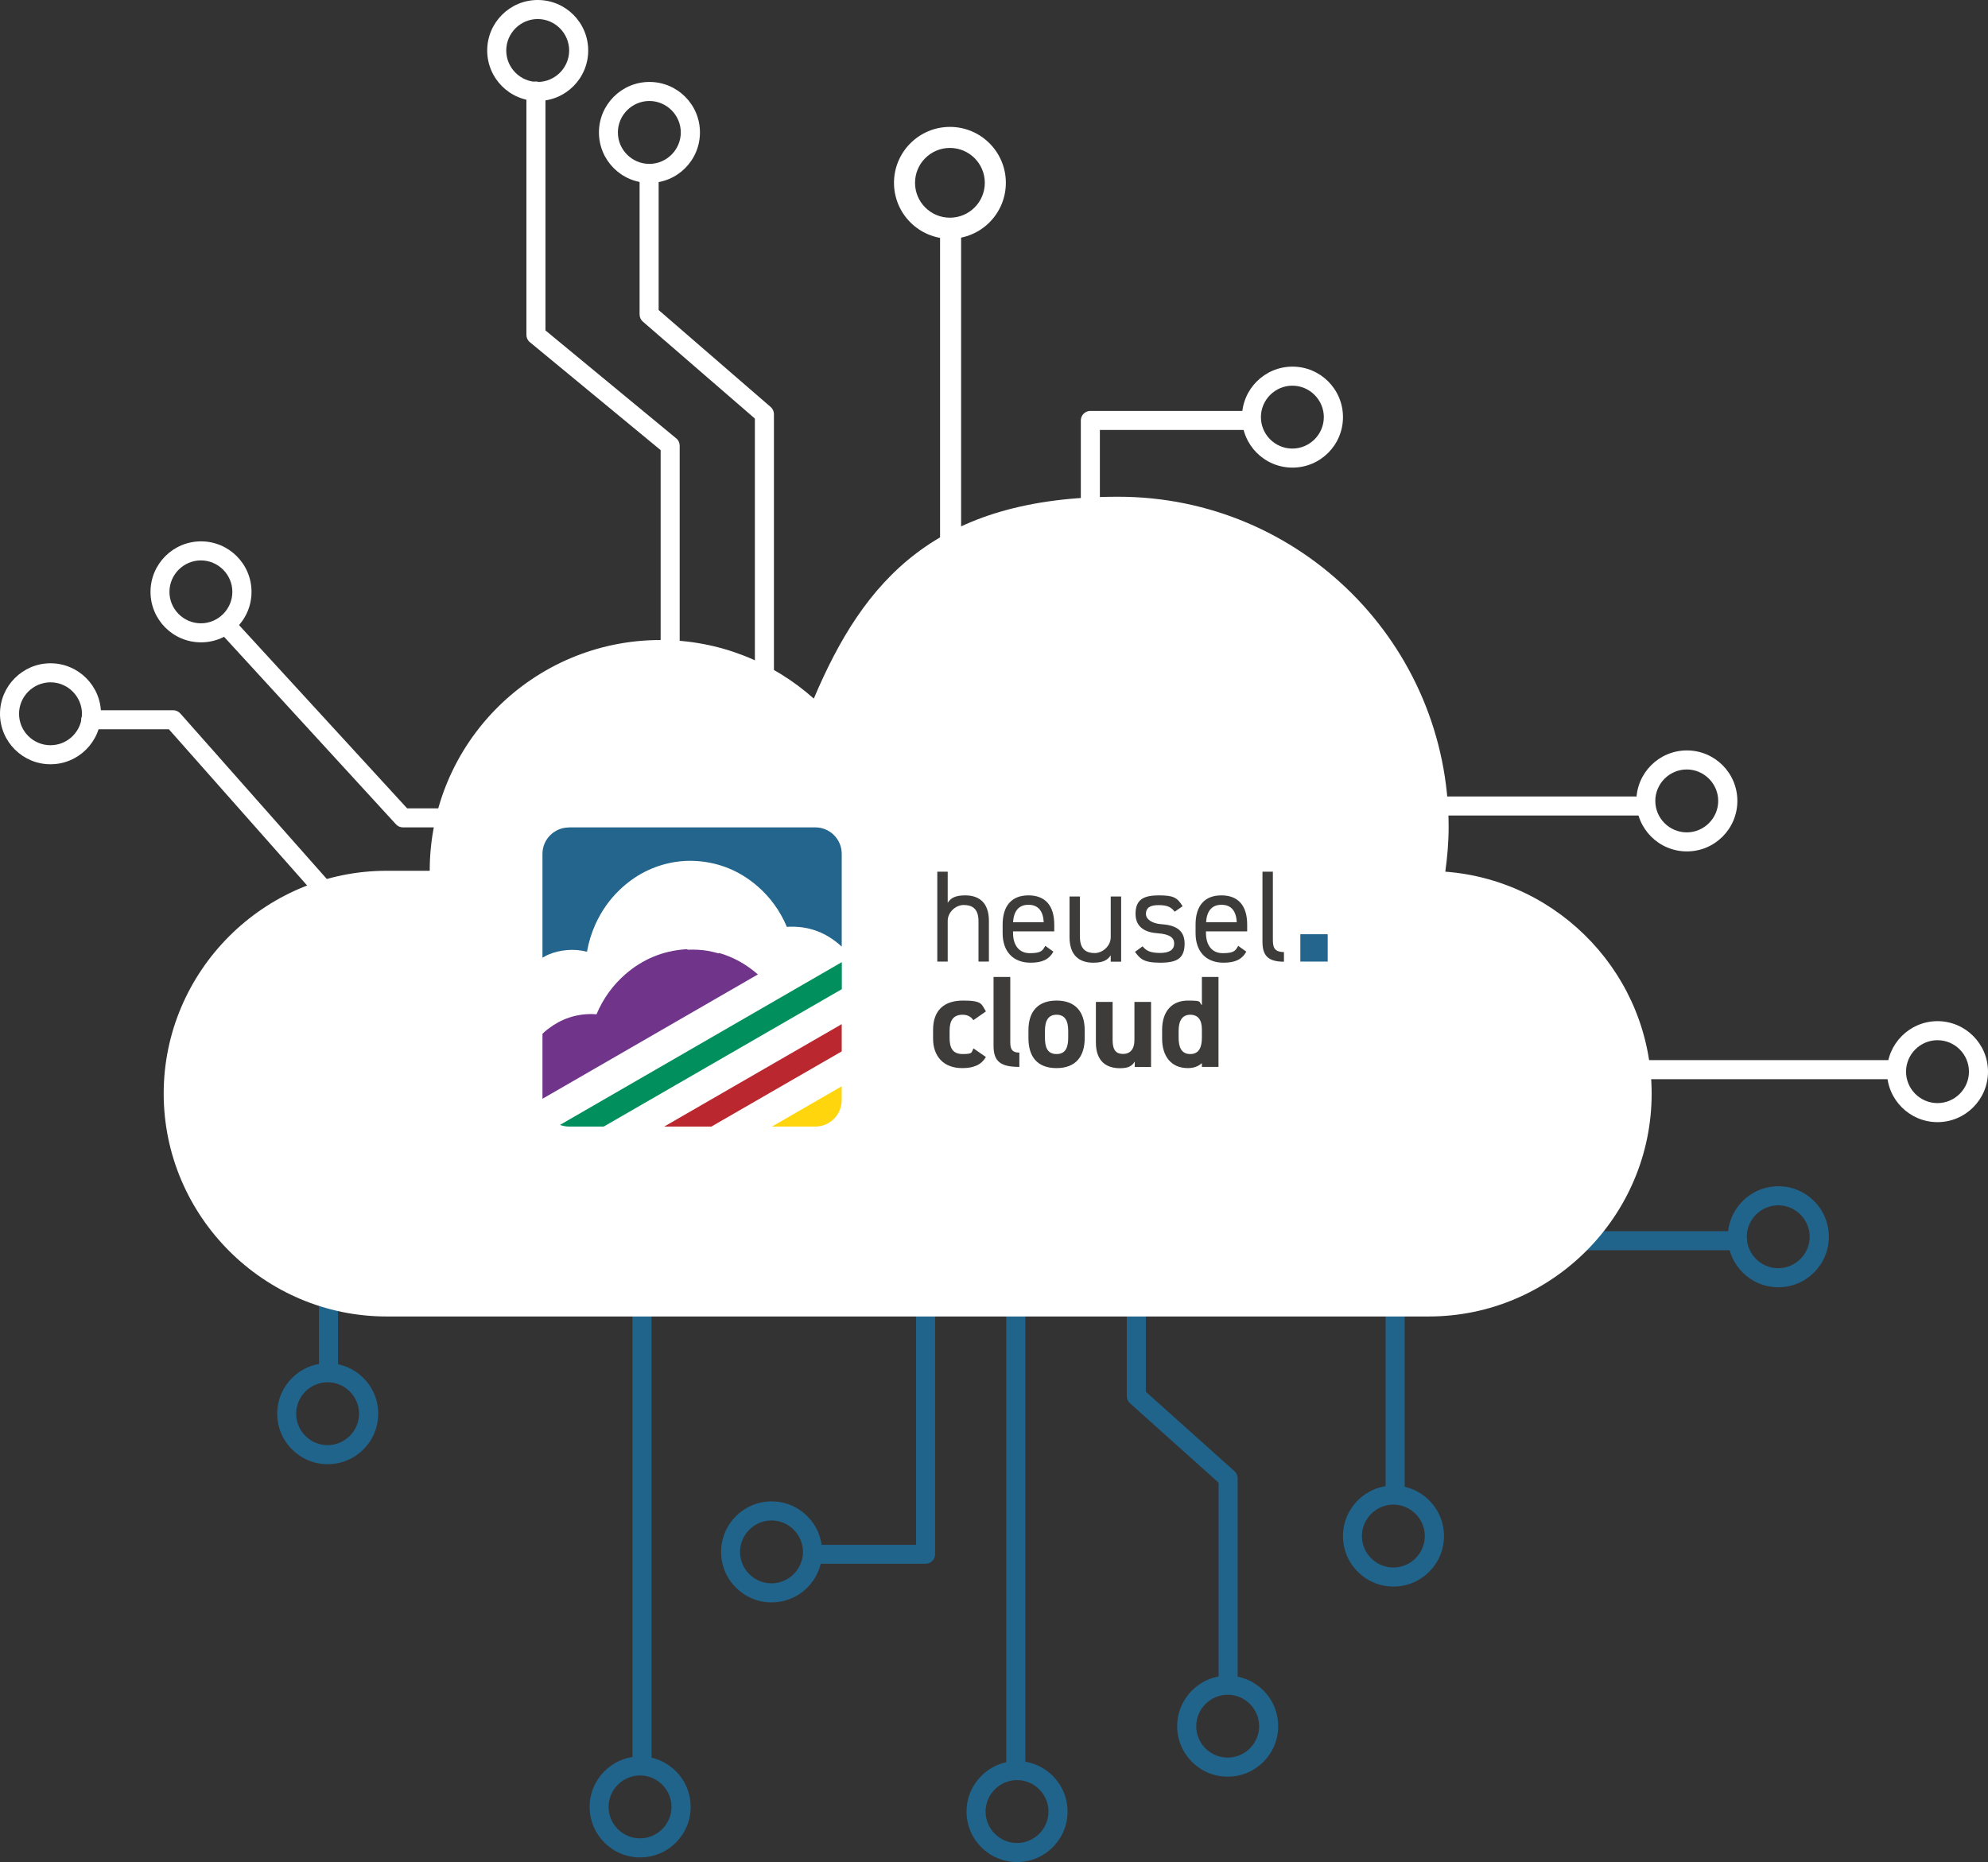 <svg xmlns="http://www.w3.org/2000/svg" xmlns:xlink="http://www.w3.org/1999/xlink" id="_01" data-name="01" viewBox="0 0 1795 1681.6"><rect x="0" y="0" width="1795" height="1681.6" fill="#333333" stroke="none"/><defs><style>      .cls-1 {        fill: #ffd50e;      }      .cls-1, .cls-2, .cls-3, .cls-4, .cls-5, .cls-6, .cls-7, .cls-8, .cls-9 {        stroke-width: 0px;      }      .cls-10 {        clip-path: url(#clippath);      }      .cls-2 {        fill: none;      }      .cls-3 {        fill: #ba272e;      }      .cls-4 {        fill: #23658c;      }      .cls-11 {        clip-path: url(#clippath-1);      }      .cls-5 {        fill: #3d3c3b;      }      .cls-6 {        fill: #70358b;      }      .cls-7 {        fill: #21648b;      }      .cls-8 {        fill: #008f5d;      }      .cls-9 {        fill: #fff;      }    </style><clipPath id="clippath"><rect class="cls-2" x="489.8" y="747.2" width="709" height="270.2"></rect></clipPath><clipPath id="clippath-1"><rect class="cls-2" x="489.8" y="747.2" width="709" height="270.2"></rect></clipPath></defs><g><path class="cls-9" d="M1703.8,967.8c0-25.1,20.5-45.6,45.6-45.6s45.6,20.4,45.6,45.6-20.5,45.6-45.6,45.6-45.6-20.4-45.6-45.6ZM1721,967.8c0,15.7,12.8,28.4,28.4,28.4s28.4-12.8,28.4-28.4-12.7-28.4-28.4-28.4-28.4,12.8-28.4,28.4Z"></path><path class="cls-9" d="M0,644.6c0-25.1,20.5-45.6,45.6-45.6s45.6,20.4,45.6,45.6-20.5,45.6-45.6,45.6S0,669.8,0,644.6ZM17.2,644.6c0,15.7,12.7,28.4,28.4,28.4s28.4-12.8,28.4-28.4-12.8-28.4-28.4-28.4-28.4,12.8-28.4,28.4Z"></path><path class="cls-9" d="M984.5,601.4c4.7,0,8.6-3.8,8.6-8.6v-204.5h134.4c4.7,0,8.6-3.8,8.6-8.6s-3.8-8.6-8.6-8.6h-143c-4.7,0-8.6,3.8-8.6,8.6v213.1c0,4.7,3.8,8.6,8.6,8.6Z"></path><path class="cls-9" d="M858.3,574c5.3,0,9.5-4.3,9.5-9.5V208.1c0-5.3-4.3-9.5-9.5-9.5s-9.5,4.3-9.5,9.5v356.4c0,5.3,4.3,9.5,9.5,9.5Z"></path><path class="cls-9" d="M605.1,608.5c4.7,0,8.6-3.8,8.6-8.6v-197.4c0-2.6-1.1-5-3.1-6.6l-118.1-97.5V82.2c0-4.7-3.8-8.6-8.6-8.6s-8.6,3.8-8.6,8.6v220.2c0,2.6,1.1,5,3.1,6.6l118.1,97.5v193.3c0,4.7,3.8,8.6,8.6,8.6Z"></path><path class="cls-9" d="M690.2,619.6c4.7,0,8.6-3.8,8.6-8.6v-237c0-2.5-1.1-4.9-3-6.5l-101.1-87.5v-122.6c0-4.7-3.8-8.6-8.6-8.6s-8.6,3.8-8.6,8.6v126.6c0,2.5,1.1,4.9,3,6.5l101.1,87.5v233.1c0,4.7,3.8,8.6,8.6,8.6Z"></path><path class="cls-7" d="M296.6,1244.9c4.7,0,8.6-3.8,8.6-8.6v-157.3h241.7c4.7,0,8.6-3.8,8.6-8.6s-3.8-8.6-8.6-8.6h-250.3c-4.7,0-8.6,3.8-8.6,8.6v165.9c0,4.7,3.8,8.6,8.6,8.6Z"></path><path class="cls-9" d="M263.7,951.7h281.7c4.7,0,8.6-3.8,8.6-8.6s-3.8-8.6-8.6-8.6h-281.7c-4.7,0-8.6,3.8-8.6,8.6s3.8,8.6,8.6,8.6Z"></path><path class="cls-9" d="M299.4,820.2h244.5c4.7,0,8.6-3.8,8.6-8.6s-3.8-8.6-8.6-8.6h-240.7l-140.4-158.7c-1.6-1.8-4-2.9-6.4-2.9h-74.4c-4.7,0-8.6,3.8-8.6,8.6s3.8,8.6,8.6,8.6h70.5l140.4,158.7c1.6,1.8,4,2.9,6.4,2.9Z"></path><path class="cls-9" d="M363.8,747.2h190.2c4.7,0,8.6-3.8,8.6-8.6s-3.8-8.6-8.6-8.6h-186.4l-154.8-168.8c-3.2-3.5-8.6-3.8-12.1-.5-3.5,3.2-3.7,8.6-.5,12.1l157.3,171.6c1.6,1.8,3.9,2.8,6.3,2.8Z"></path><path class="cls-7" d="M579.7,1601c4.7,0,8.6-3.8,8.6-8.6v-429c0-4.7-3.8-8.6-8.6-8.6s-8.6,3.8-8.6,8.6v429c0,4.7,3.8,8.6,8.6,8.6Z"></path><path class="cls-7" d="M737,1412.2h98.7c4.7,0,8.6-3.8,8.6-8.6v-238.8c0-4.7-3.8-8.6-8.6-8.6s-8.6,3.8-8.6,8.6v230.3h-90.1c-4.7,0-8.6,3.8-8.6,8.6s3.8,8.6,8.6,8.6Z"></path><path class="cls-7" d="M917.2,1602.4c4.7,0,8.6-3.8,8.6-8.6v-427.6c0-4.7-3.8-8.6-8.6-8.6s-8.6,3.8-8.6,8.6v427.6c0,4.7,3.8,8.6,8.6,8.6Z"></path><path class="cls-7" d="M1108.9,1529.6c4.7,0,8.6-3.8,8.6-8.6v-185.9c0-2.4-1-4.8-2.8-6.4l-80.1-71.8v-246.4c0-4.7-3.8-8.6-8.6-8.6s-8.6,3.8-8.6,8.6v250.3c0,2.4,1,4.8,2.8,6.4l80.1,71.8v182.1c0,4.7,3.8,8.6,8.6,8.6Z"></path><path class="cls-7" d="M1259.7,1358.6c4.7,0,8.6-3.8,8.6-8.6v-212.4c0-4.7-3.8-8.6-8.6-8.6h-145.9c-4.7,0-8.6,3.8-8.6,8.6s3.8,8.6,8.6,8.6h137.3v203.8c0,4.7,3.8,8.6,8.6,8.6Z"></path><path class="cls-7" d="M1388.5,1129.1h180.2c4.7,0,8.6-3.8,8.6-8.6s-3.8-8.6-8.6-8.6h-177.1l-115.6-96.7c-1.5-1.3-3.5-2-5.5-2h-148c-4.7,0-8.6,3.8-8.6,8.6s3.8,8.6,8.6,8.6h144.9l115.6,96.7c1.5,1.3,3.5,2,5.5,2Z"></path><path class="cls-9" d="M1457.1,974.6h251c4.7,0,8.6-3.8,8.6-8.6s-3.8-8.6-8.6-8.6h-248l-137.1-109.7c-1.5-1.2-3.4-1.9-5.4-1.9h-212.4c-4.7,0-8.6,3.8-8.6,8.6s3.8,8.6,8.6,8.6h209.4l137.1,109.7c1.5,1.2,3.4,1.9,5.4,1.9Z"></path><path class="cls-9" d="M1116,736.5h366.8c4.7,0,8.6-3.8,8.6-8.6s-3.8-8.6-8.6-8.6h-366.8c-4.7,0-8.6,3.8-8.6,8.6s3.8,8.6,8.6,8.6Z"></path><path class="cls-9" d="M1121.4,376.7c0-25.1,20.4-45.6,45.6-45.6s45.6,20.4,45.6,45.6-20.4,45.6-45.6,45.6-45.6-20.4-45.6-45.6ZM1138.5,376.7c0,15.7,12.8,28.4,28.4,28.4s28.4-12.8,28.4-28.4-12.8-28.4-28.4-28.4-28.4,12.8-28.4,28.4Z"></path><path class="cls-7" d="M250.3,1276.7c0-25.1,20.4-45.6,45.6-45.6s45.6,20.4,45.6,45.6-20.4,45.6-45.6,45.6-45.6-20.4-45.6-45.6ZM267.4,1276.7c0,15.7,12.8,28.4,28.4,28.4s28.4-12.8,28.4-28.4-12.8-28.4-28.4-28.4-28.4,12.8-28.4,28.4Z"></path><path class="cls-7" d="M532.4,1631.8c0-25.1,20.4-45.6,45.6-45.6s45.6,20.4,45.6,45.6-20.4,45.6-45.6,45.6-45.6-20.4-45.6-45.6ZM549.5,1631.8c0,15.7,12.8,28.4,28.4,28.4s28.4-12.8,28.4-28.4-12.8-28.4-28.4-28.4-28.4,12.8-28.4,28.4Z"></path><path class="cls-7" d="M651.1,1401.5c0-25.1,20.4-45.6,45.6-45.6s45.6,20.4,45.6,45.6-20.4,45.6-45.6,45.6-45.6-20.4-45.6-45.6ZM668.2,1401.5c0,15.7,12.8,28.4,28.4,28.4s28.4-12.8,28.4-28.4-12.8-28.4-28.4-28.4-28.4,12.8-28.4,28.4Z"></path><path class="cls-7" d="M872.7,1636c0-25.1,20.4-45.6,45.6-45.6s45.6,20.4,45.6,45.6-20.4,45.6-45.6,45.6-45.6-20.4-45.6-45.6ZM889.9,1636c0,15.7,12.8,28.4,28.4,28.4s28.4-12.8,28.4-28.4-12.8-28.4-28.4-28.4-28.4,12.8-28.4,28.4Z"></path><path class="cls-7" d="M1062.9,1558.9c0-25.1,20.4-45.6,45.6-45.6s45.6,20.4,45.6,45.6-20.4,45.6-45.6,45.6-45.6-20.4-45.6-45.6ZM1080.1,1558.9c0,15.7,12.8,28.4,28.4,28.4s28.4-12.8,28.4-28.4-12.8-28.4-28.4-28.4-28.4,12.8-28.4,28.4Z"></path><path class="cls-7" d="M1212.6,1387.2c0-25.1,20.4-45.6,45.6-45.6s45.6,20.4,45.6,45.6-20.4,45.6-45.6,45.6-45.6-20.4-45.6-45.6ZM1229.7,1387.2c0,15.7,12.8,28.4,28.4,28.4s28.4-12.8,28.4-28.4-12.8-28.4-28.4-28.4-28.4,12.8-28.4,28.4Z"></path><path class="cls-7" d="M1560.1,1116.9c0-25.1,20.4-45.6,45.6-45.6s45.6,20.4,45.6,45.6-20.4,45.6-45.6,45.6-45.6-20.4-45.6-45.6ZM1577.2,1116.9c0,15.7,12.8,28.4,28.4,28.4s28.4-12.8,28.4-28.4-12.8-28.4-28.4-28.4-28.4,12.8-28.4,28.4Z"></path><path class="cls-9" d="M1477.5,723.3c0-25.1,20.4-45.6,45.6-45.6s45.6,20.4,45.6,45.6-20.4,45.6-45.6,45.6-45.6-20.4-45.6-45.6ZM1494.6,723.3c0,15.7,12.8,28.4,28.4,28.4s28.4-12.8,28.4-28.4-12.8-28.4-28.4-28.4-28.4,12.8-28.4,28.4Z"></path><path class="cls-9" d="M180.2,940.6c0-25.1,20.4-45.6,45.6-45.6s45.6,20.4,45.6,45.6-20.4,45.6-45.6,45.6-45.6-20.4-45.6-45.6ZM197.4,940.6c0,15.7,12.8,28.4,28.4,28.4s28.4-12.8,28.4-28.4-12.8-28.4-28.4-28.4-28.4,12.8-28.4,28.4Z"></path><path class="cls-9" d="M135.9,534.5c0-25.1,20.4-45.6,45.6-45.6s45.6,20.4,45.6,45.6-20.4,45.6-45.6,45.6-45.6-20.4-45.6-45.6ZM153,534.5c0,15.7,12.8,28.4,28.4,28.4s28.4-12.8,28.4-28.4-12.8-28.4-28.4-28.4-28.4,12.8-28.4,28.4Z"></path><path class="cls-9" d="M807.2,165.1c0-27.8,22.6-50.5,50.5-50.5s50.5,22.6,50.5,50.5-22.6,50.5-50.5,50.5-50.5-22.6-50.5-50.5ZM826.2,165.1c0,17.4,14.1,31.5,31.5,31.5s31.5-14.1,31.5-31.5-14.1-31.5-31.5-31.5-31.5,14.1-31.5,31.5Z"></path><path class="cls-9" d="M439.9,45.6c0-25.1,20.4-45.6,45.6-45.6s45.6,20.4,45.6,45.6-20.4,45.6-45.6,45.6-45.6-20.4-45.6-45.6ZM457.1,45.6c0,15.7,12.8,28.4,28.4,28.4s28.4-12.8,28.4-28.4-12.8-28.4-28.4-28.4-28.4,12.8-28.4,28.4Z"></path><path class="cls-9" d="M540.8,119.6c0-25.1,20.4-45.6,45.6-45.6s45.6,20.4,45.6,45.6-20.4,45.6-45.6,45.6-45.6-20.4-45.6-45.6ZM557.9,119.6c0,15.7,12.8,28.4,28.4,28.4s28.4-12.8,28.4-28.4-12.8-28.4-28.4-28.4-28.4,12.8-28.4,28.4Z"></path><g id="cloud"><path class="cls-9" d="M1305,787.2c1.8-13.2,3-26.6,3-40.3,0-164.7-133.5-298.3-298.3-298.3s-229.6,75.2-274.9,182.3c-36.8-32.8-85.2-52.9-138.4-52.9-115.1,0-208.4,93.3-208.4,208.4h-38.9c-110.7,0-201.3,90.6-201.3,201.2h0c0,110.7,90.6,201.3,201.3,201.3h941c110.7,0,201.2-90.6,201.2-201.2h0c0-105.7-82.6-192.8-186.4-200.5Z"></path></g></g><g class="cls-10"><g class="cls-11"><path class="cls-5" d="M846.3,787.2h9.4v28.1c2.9-4.5,7.1-6.7,15.8-6.7,12.6,0,21.4,6.6,21.4,23.1v36.7h-9.4v-36.6c0-11.9-6.5-14.5-13.4-14.5s-14.4,6.2-14.4,14.4v36.7h-9.4v-81.2Z"></path><path class="cls-5" d="M951.1,859.5c-4.1,7.2-10.4,9.9-20.6,9.9-15.8,0-25.2-10.2-25.2-26.6v-7.8c0-16.7,7.9-26.4,23.3-26.4s23.3,9.5,23.3,26.4v6.1h-37.2v1.6c0,10.1,4.8,18.1,15.1,18.1s11.5-2.2,14-6.6l7.3,5.2ZM914.7,832.9h27.7c-.5-9.9-4.8-15.8-13.8-15.8s-13.3,6-13.9,15.8"></path><path class="cls-5" d="M1012.3,868.5h-9.4v-5.8c-2.9,4.5-7.1,6.7-15.8,6.7-12.6,0-21.4-6.6-21.4-23.1v-36.7h9.4v36.6c0,11.9,6.5,14.5,13.4,14.5s14.4-6.2,14.4-14.4v-36.7h9.4v58.9Z"></path><path class="cls-5" d="M1060.7,823.4c-3.2-4.1-6.5-6-14.6-6s-11.4,2.7-11.4,7.9,5.9,8.7,13.7,9.3c11.1.8,21.2,4,21.2,17.5s-6.9,17.3-22.1,17.3-18.2-3.7-22.7-9.8l6.9-5c3.2,4.2,7.4,6,15.9,6s12.6-3.1,12.6-8.4-3.8-8.6-15.2-9.4c-9.9-.7-19.7-4.7-19.7-17.5s7.1-16.7,21.1-16.7,16.8,2.5,21.4,9.8l-7.1,4.9Z"></path><path class="cls-5" d="M1125.3,859.5c-4.1,7.2-10.4,9.9-20.6,9.9-15.8,0-25.2-10.2-25.2-26.6v-7.8c0-16.7,7.9-26.4,23.3-26.4s23.3,9.5,23.3,26.4v6.1h-37.2v1.6c0,10.1,4.8,18.1,15.1,18.1s11.5-2.2,14-6.6l7.3,5.2ZM1089,832.9h27.7c-.5-9.9-4.8-15.8-13.8-15.8s-13.3,6-13.9,15.8"></path><path class="cls-5" d="M1139.9,787.2h9.4v60.8c0,6.4.4,11.8,10,11.8v8.7c-14.8,0-19.4-5.9-19.4-18.1v-63.1Z"></path><rect class="cls-4" x="1174.1" y="843.7" width="24.7" height="24.7"></rect><path class="cls-5" d="M890.2,954.6c-4.1,6.9-10.8,10-21.4,10-16.8,0-26.3-10.6-26.3-26.6v-8c0-17.2,9.5-26.4,27.1-26.4s16.5,3.3,20.6,9.8l-11.3,7.9c-2-2.8-4.9-4.9-9.7-4.9-8.5,0-11.8,5.2-11.8,14.6v6.1c0,8.5,2.2,14.8,11.8,14.8s7.7-1.5,9.8-5.1l11.2,7.8Z"></path><path class="cls-5" d="M897.1,882.3h15.1v59c0,6.4,1.9,9.3,8.2,9.3v12.9c-15.9,0-23.3-4.1-23.3-18.8v-62.4Z"></path><path class="cls-5" d="M979.4,937.5c0,16.1-7.7,27.1-25.4,27.1s-25.4-10.6-25.4-27.1v-7.1c0-17.7,9.3-26.8,25.4-26.8s25.4,9.2,25.4,26.8v7.1ZM964.5,937.1v-6.1c0-9.4-3.1-14.6-10.5-14.6s-10.5,5.2-10.5,14.6v6.1c0,8.5,2.1,14.8,10.5,14.8s10.5-6.4,10.5-14.8"></path><path class="cls-5" d="M1039.3,963.6h-14.7v-4.9c-2.5,4-5.7,6-13.4,6-11.9,0-21.7-5.9-21.7-23.2v-36.7h15.1v34.5c0,9.3,3.3,12.5,9.5,12.5s10.2-4.2,10.2-12.4v-34.6h15v58.9Z"></path><path class="cls-5" d="M1085.2,882.3h15v81.2h-15v-3.4c-3.1,2.8-7.1,4.5-12.6,4.5-15.4,0-23.3-11-23.3-26.6v-8c0-17.2,9.3-26.4,23.3-26.4s9.3,1.3,12.6,4.1v-25.4ZM1085.2,937.1v-7.4c0-8.6-3.4-13.3-10.5-13.3s-10.5,5.2-10.5,14.6v6.1c0,8.5,2.4,14.8,10.5,14.8s10.5-6.4,10.5-14.8"></path><path class="cls-4" d="M513.6,747.2h222.6c13.1,0,23.8,10.7,23.8,23.8v83.9c-1.4-1.3-2.9-2.6-4.4-3.8-11.9-9.5-25.6-14.4-41.2-14.2-1.3,0-2.6,0-3.9.2-6.1-14.5-15.1-26.9-26.7-36.9-15.8-13.6-34.1-21.2-54.6-22.6-6.9-.5-13.9-.1-20.5,1-18.9,3.2-35.6,11.8-49.6,25.4-8.9,8.6-16.1,18.9-21.4,30.5-3.6,8-6.2,16.4-7.7,25-5.8-1.5-11.8-2-17.9-1.5-5.9.5-11.5,1.8-16.7,4-2,.8-3.7,1.9-5.6,2.9v-93.8c0-13.1,10.7-23.8,23.8-23.8"></path><path class="cls-1" d="M702,1017.4h34.2c13.1,0,23.8-10.7,23.8-23.8v-12.6l-63,36.4h5Z"></path><polygon class="cls-3" points="624.9 1017.4 642.3 1017.4 760 949.5 760 934.6 760 924.9 599.7 1017.4 624.9 1017.4"></polygon><path class="cls-8" d="M535.2,1017.4h9.9l215-124.1v-24.4l-254.5,147c2.6.9,5.3,1.5,8.1,1.5h21.6Z"></path><path class="cls-6" d="M649.2,860.7l-.3.3c-3.2-.9-6.5-1.7-9.8-2.3-6.1-1-12.3-1.3-18.6-1l.4-.4c-.7,0-1.4,0-2.1,0-20.2,1.4-38.4,8.9-53.9,22.3-11.4,9.9-20.3,22.1-26.3,36.4-1.2-.1-2.5-.2-3.8-.2-14.9-.2-28.1,4.4-39.6,13.2-.4.3-.7.5-1.1.8-1.5,1.2-2.9,2.5-4.3,3.8v58.7l194.5-112.3c-10.4-9.1-22.1-15.7-35.1-19.4"></path></g></g></svg>